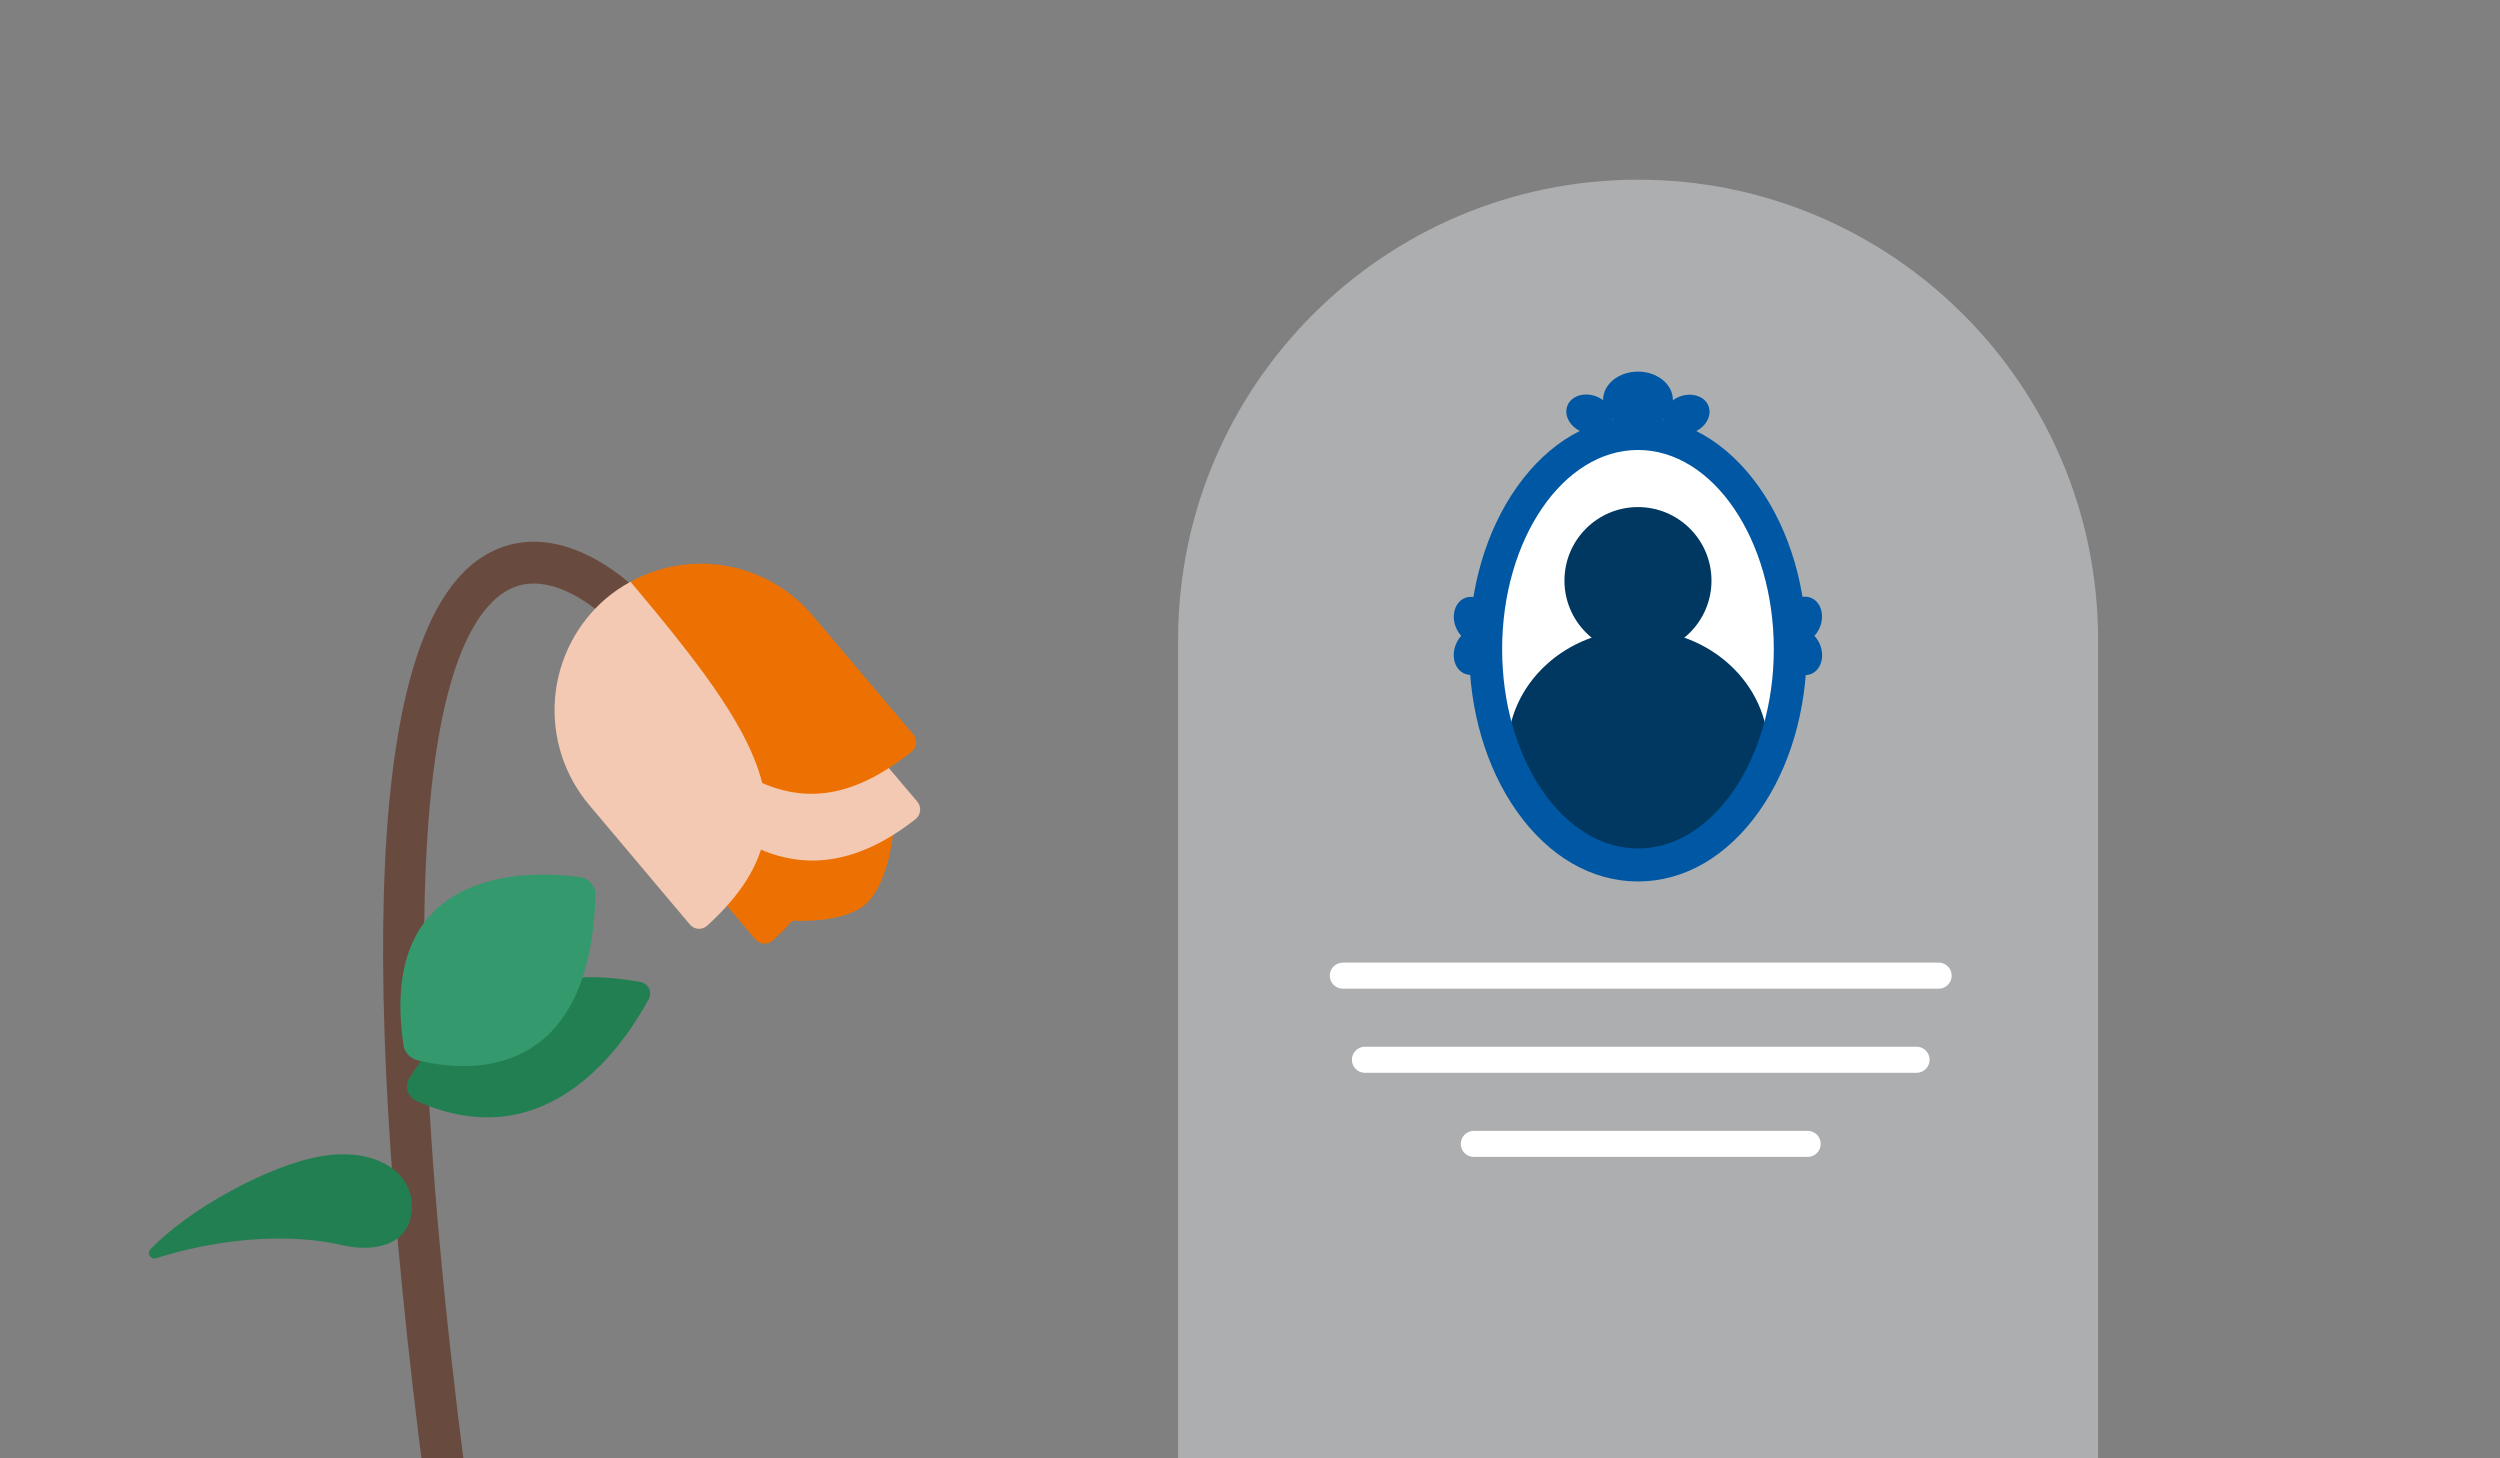<?xml version="1.0" encoding="UTF-8"?><svg id="Design" xmlns="http://www.w3.org/2000/svg" viewBox="0 0 960 560"><rect x="0" y="0" width="960" height="560" fill="#808080" stroke="none"/><path d="M163.3,571.57c-28.12-216.12-19.59-337.12,25.31-359.65,26.62-13.45,53.23,12.11,54.35,13.13l-11.12,11.5c-.19-.19-19.65-18.63-36.11-10.32-21.44,10.83-52.11,69.81-16.61,343.26l-15.82,2.08Z" fill="#694a3e"/><path d="M157.1,414.17c8.34-13.84,34.44-47.13,88.83-37.1.7.12,1.36.41,1.93.84.57.43,1.03.98,1.34,1.62.31.64.47,1.34.46,2.05-.01.71-.19,1.41-.53,2.04-8.69,15.98-38.09,62.18-89.27,39.11-.78-.34-1.47-.85-2.04-1.48-.57-.63-1-1.38-1.26-2.19-.26-.81-.34-1.66-.25-2.51.1-.84.37-1.66.8-2.39Z" fill="#217f52"/><path d="M160.04,407.05c15.43,3.99,66.43,11.57,68.63-63.17.06-1.72-.52-3.4-1.63-4.71-1.11-1.31-2.67-2.16-4.38-2.38-19.43-2.62-77.9-4.54-67.71,64.57.2,1.34.79,2.59,1.69,3.6.9,1.01,2.08,1.74,3.39,2.08Z" fill="#349a6d"/><path d="M342.87,320.78s-1.98,19.17-10.64,26.58c-8.66,7.41-27.93,6.2-27.93,6.2l-8.05-9.59,38.57-32.72,8.05,9.52Z" fill="#ed7102"/><path d="M296.82,361.1c20.1-18.37,25.82-35.53,21.02-54.73l-67.87-62.53c-7.98,10.23-12.19,22.89-11.93,35.87.26,12.97,4.98,25.46,13.37,35.35l38.66,45.66c.41.48.91.87,1.48,1.16.57.28,1.18.44,1.81.48.63.04,1.26-.06,1.85-.27.59-.22,1.14-.55,1.6-.98Z" fill="#ed7102"/><path d="M351.56,314.55c.49-.39.9-.88,1.2-1.43.3-.55.49-1.16.56-1.78.07-.62,0-1.26-.18-1.86-.18-.6-.48-1.16-.88-1.64l-38.69-45.66c-8.36-9.86-19.86-16.54-32.57-18.9-12.71-2.36-25.84-.27-37.18,5.93l48.44,77.07c18.12,7.73,37.83,5.18,59.3-11.73Z" fill="#f4c9b3"/><path d="M349.99,288.73c.5-.39.91-.87,1.22-1.42.31-.55.5-1.16.57-1.79.07-.63,0-1.26-.18-1.86-.19-.6-.49-1.16-.9-1.64l-38.66-45.66c-8.37-9.89-19.9-16.59-32.64-18.96-12.74-2.36-25.91-.25-37.27,5.98l50.55,77.32c18.24,7.8,35.95,4.92,57.32-11.98Z" fill="#ed7102"/><path d="M271.61,355.41c42.82-39.11,20.45-72.63-29.49-132.02-3.34,1.81-6.48,3.95-9.39,6.39-11.36,9.7-18.4,23.51-19.6,38.4-1.2,14.89,3.55,29.64,13.21,41.04l38.6,45.82c.41.48.9.86,1.46,1.14.56.28,1.17.44,1.79.48.62.04,1.25-.05,1.84-.27.59-.21,1.13-.54,1.58-.97h0Z" fill="#f4c9b3"/><path d="M131.99,478.24c11.09,2.52,24.95.38,26.14-13.32,1.18-13.71-12.46-24.57-34.6-20.96-19.55,3.2-50.71,19.97-65.76,35.79-.32.33-.53.77-.58,1.23-.05.46.06.93.31,1.32.25.39.62.69,1.06.85.44.16.91.16,1.36.02,13.39-4.31,43.33-11.5,72.08-4.92Z" fill="#217f52"/><path d="M629.03,69h0c97.49,0,176.63,79.15,176.63,176.63v341.37h-353.26V245.63c0-97.49,79.15-176.63,176.63-176.63Z" fill="#acaeb0"/><ellipse cx="628.98" cy="249.31" rx="58.49" ry="82.84" fill="#fff"/><circle cx="628.98" cy="222.95" r="28.23" fill="#003861"/><ellipse cx="628.98" cy="288.27" rx="50.09" ry="46.43" fill="#003861"/><path d="M628.98,338.48c-17.74,0-34.26-9.57-46.53-26.94-11.8-16.71-18.29-38.8-18.29-62.23s6.5-45.52,18.29-62.23c12.27-17.37,28.79-26.94,46.53-26.94s34.26,9.57,46.53,26.94c11.8,16.71,18.29,38.81,18.29,62.23s-6.5,45.52-18.29,62.23c-12.27,17.37-28.79,26.94-46.53,26.94ZM628.98,172.79c-28.76,0-52.16,34.32-52.16,76.51s23.4,76.51,52.16,76.51,52.16-34.32,52.16-76.51-23.4-76.51-52.16-76.51Z" fill="#0057a3"/><ellipse cx="628.98" cy="153.56" rx="13.4" ry="10.86" fill="#0057a3"/><ellipse cx="610.37" cy="159.12" rx="7.35" ry="9.07" transform="translate(242.78 671.7) rotate(-68.97)" fill="#0057a3"/><ellipse cx="647.59" cy="159.12" rx="9.07" ry="7.35" transform="translate(-13.96 243.04) rotate(-21.03)" fill="#0057a3"/><ellipse cx="565.86" cy="250.33" rx="9.07" ry="7.35" transform="translate(129.11 688.63) rotate(-68.97)" fill="#0057a3"/><ellipse cx="565.86" cy="238.03" rx="7.35" ry="9.07" transform="translate(-47.73 218.96) rotate(-21.03)" fill="#0057a3"/><ellipse cx="692.1" cy="250.33" rx="7.35" ry="9.07" transform="translate(-43.73 265.09) rotate(-21.03)" fill="#0057a3"/><ellipse cx="692.1" cy="238.03" rx="9.07" ry="7.35" transform="translate(221.52 798.58) rotate(-68.97)" fill="#0057a3"/><line x1="515.65" y1="374.65" x2="744.43" y2="374.65" fill="none" stroke="#fff" stroke-linecap="round" stroke-linejoin="round" stroke-width="10"/><line x1="524.13" y1="406.95" x2="735.96" y2="406.95" fill="none" stroke="#fff" stroke-linecap="round" stroke-linejoin="round" stroke-width="10"/><line x1="565.95" y1="439.25" x2="694.14" y2="439.25" fill="none" stroke="#fff" stroke-linecap="round" stroke-linejoin="round" stroke-width="10"/></svg>